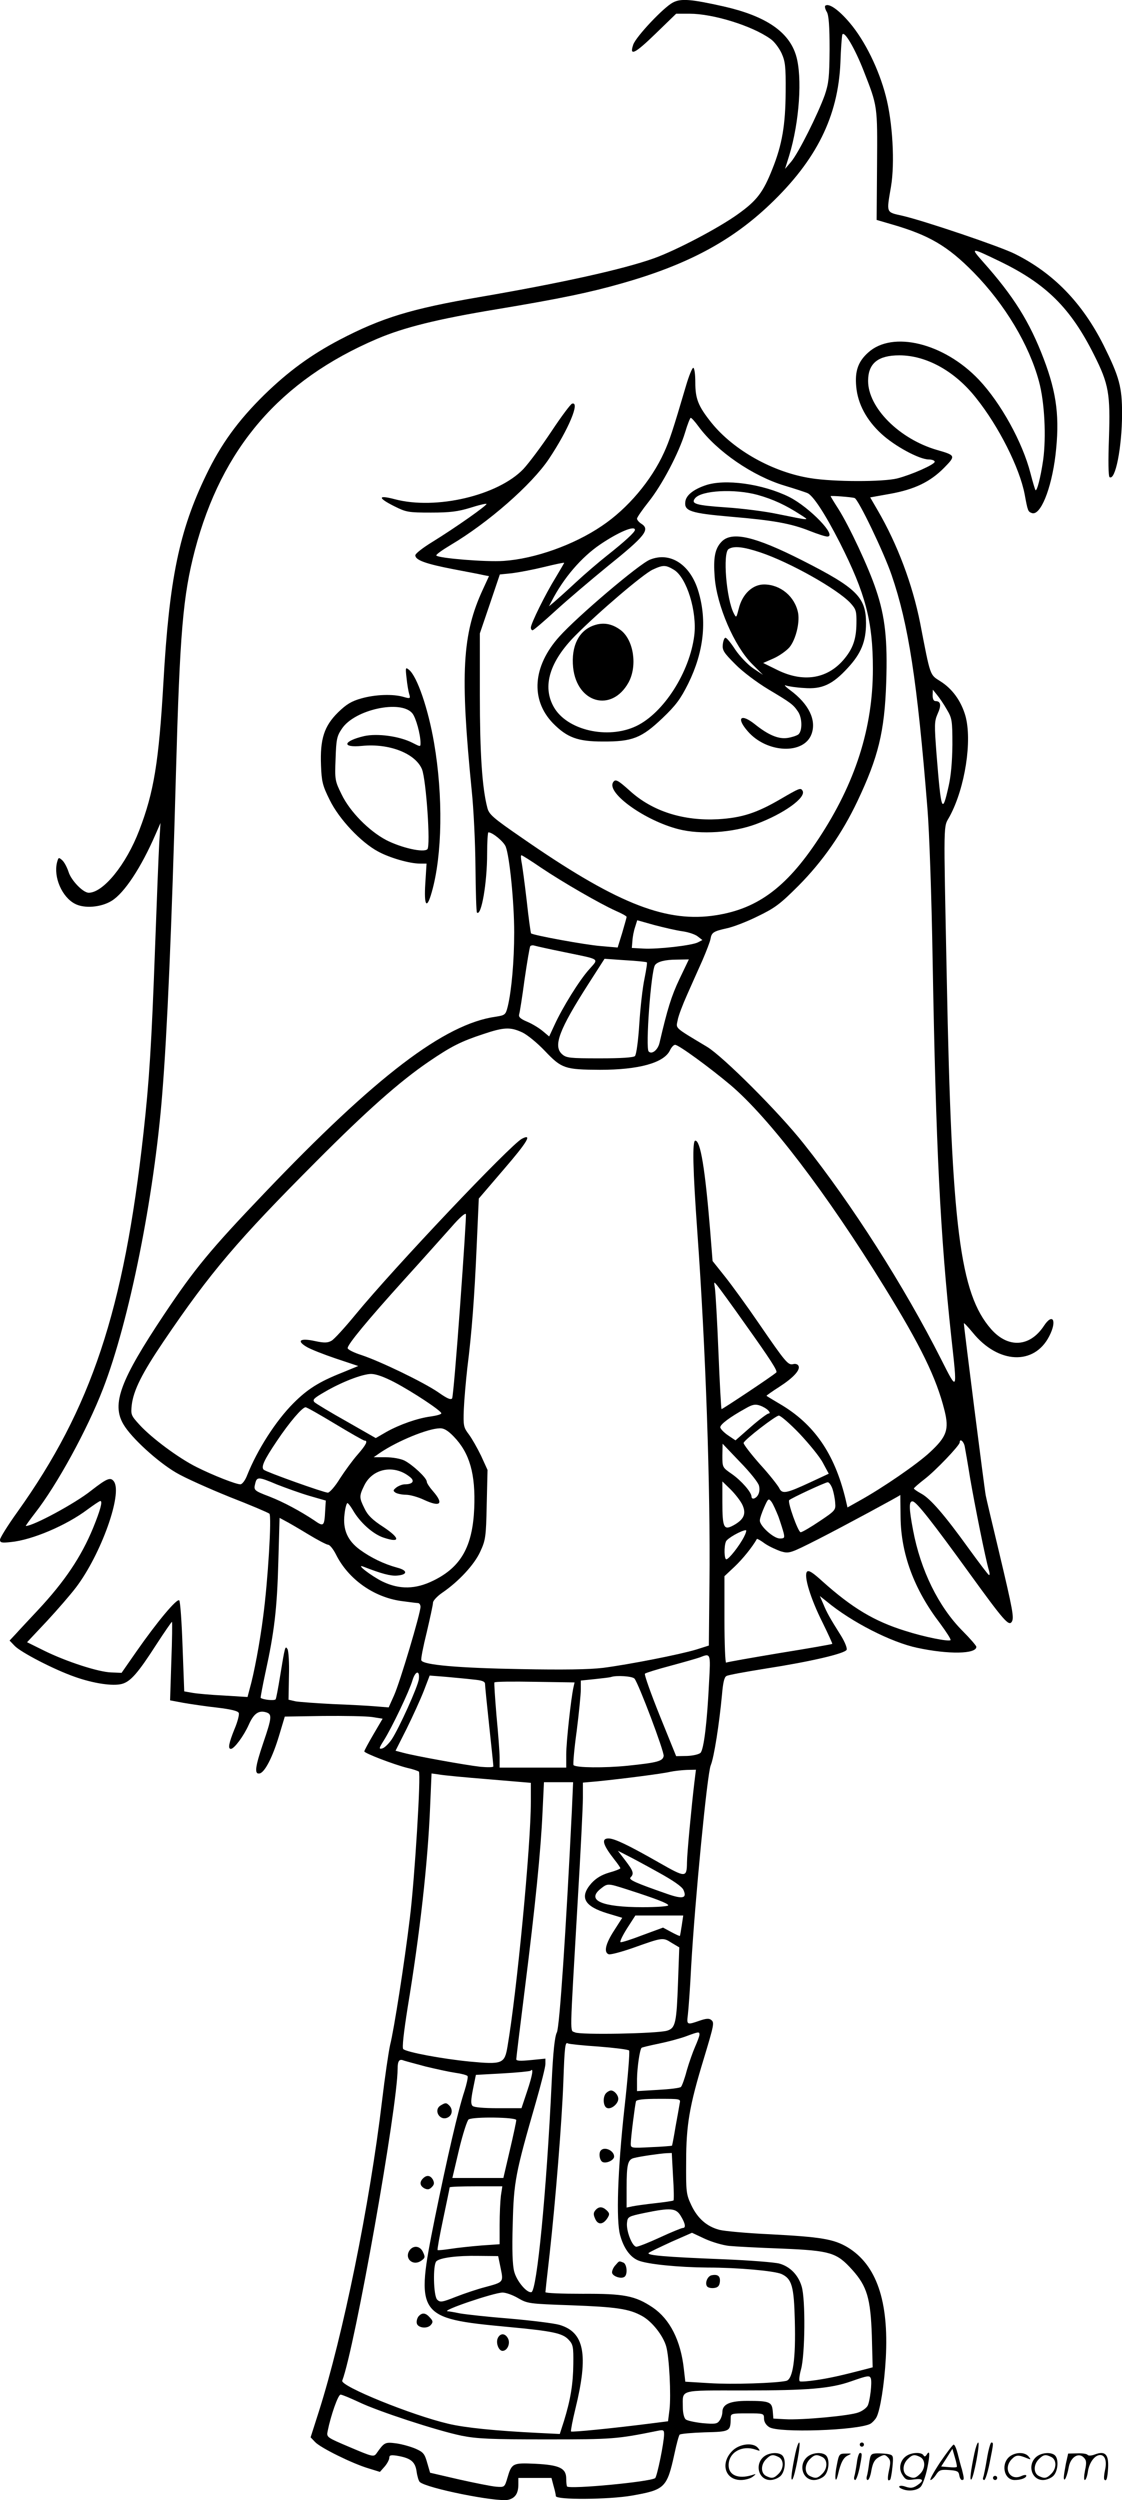 <?xml version="1.0" encoding="UTF-8"?>
<svg xmlns="http://www.w3.org/2000/svg" version="1.0" viewBox="0 0 538.966 1200.207" preserveAspectRatio="xMidYMid meet">
  <g transform="translate(-1,1200.581) scale(0.1,-0.1)" fill="#000000" stroke="none">
    <path d="M3243 11994 c-44 -22 -177 -163 -191 -202 -20 -58 7 -45 107 52 l99 96 64 0 c114 0 301 -58 389 -121 18 -12 41 -43 53 -68 18 -40 21 -63 20 -186 -1 -160 -17 -254 -64 -371 -44 -111 -74 -151 -165 -216 -93 -67 -297 -174 -403 -212 -148 -53 -447 -119 -837 -186 -329 -56 -472 -100 -673 -205 -139 -73 -247 -152 -363 -265 -126 -124 -208 -237 -279 -385 -129 -267 -177 -498 -205 -995 -22 -383 -46 -528 -116 -710 -63 -165 -173 -300 -243 -300 -27 0 -85 60 -97 101 -7 21 -20 46 -30 55 -17 15 -18 15 -25 -10 -18 -71 24 -167 86 -199 45 -24 126 -17 176 14 61 37 142 160 211 319 l24 55 -6 -95 c-3 -52 -12 -277 -20 -500 -17 -467 -28 -644 -56 -895 -94 -850 -250 -1320 -605 -1817 -46 -64 -84 -125 -84 -134 0 -14 8 -16 53 -11 102 10 266 80 367 156 30 22 58 41 62 41 12 0 0 -44 -35 -130 -57 -138 -136 -256 -265 -394 -42 -45 -90 -96 -106 -114 l-30 -32 24 -25 c29 -31 189 -114 289 -149 90 -32 184 -46 227 -34 41 11 77 52 165 189 39 60 73 109 75 109 2 0 1 -85 -3 -189 l-6 -188 64 -12 c35 -6 108 -17 163 -23 66 -8 100 -16 103 -26 3 -8 -6 -43 -21 -78 -27 -67 -32 -94 -17 -94 16 0 62 62 86 116 24 54 48 71 85 59 27 -9 26 -25 -15 -145 -40 -118 -44 -153 -18 -148 25 5 63 79 94 183 l27 90 184 3 c101 1 207 -1 235 -5 l51 -8 -44 -75 c-24 -41 -44 -78 -44 -82 0 -9 142 -63 205 -79 28 -6 53 -15 57 -18 11 -10 -20 -516 -43 -701 -26 -217 -77 -541 -95 -611 -7 -31 -25 -152 -39 -270 -59 -496 -187 -1124 -303 -1489 l-40 -125 21 -22 c25 -28 182 -105 257 -127 l55 -17 23 26 c12 14 22 33 22 42 0 12 7 14 35 10 67 -11 89 -28 96 -75 3 -23 10 -46 15 -51 30 -30 370 -98 425 -86 34 8 49 31 49 74 l0 31 80 0 79 0 10 -38 c6 -20 11 -43 11 -49 0 -19 254 -17 364 2 160 28 170 37 206 202 10 47 21 88 25 91 4 4 58 9 120 11 123 3 124 4 125 69 0 21 4 22 80 22 78 0 80 0 80 -25 0 -15 9 -31 25 -41 44 -29 425 -16 486 16 10 6 23 20 29 31 18 33 38 158 45 284 15 275 -45 448 -183 532 -67 40 -128 50 -376 63 -109 5 -217 15 -240 21 -61 16 -105 55 -135 118 -25 53 -26 64 -25 211 0 174 16 267 83 487 52 172 53 179 37 192 -10 8 -24 7 -56 -4 -60 -21 -62 -20 -56 27 3 24 11 129 16 233 18 315 77 926 94 966 16 38 41 199 54 338 5 59 11 86 22 91 8 5 92 20 185 35 220 34 385 73 392 91 3 8 -9 38 -27 67 -56 89 -68 111 -85 152 l-17 39 34 -27 c118 -98 310 -196 435 -222 149 -32 283 -30 283 5 0 5 -30 40 -67 77 -115 116 -201 291 -237 483 -20 105 -21 142 -1 138 19 -4 93 -98 274 -348 163 -225 187 -252 201 -230 12 19 6 53 -61 335 -33 138 -62 260 -64 272 -5 22 -105 809 -105 826 0 4 19 -16 43 -45 122 -150 295 -158 367 -17 39 75 17 115 -26 49 -67 -101 -171 -108 -253 -15 -150 171 -190 487 -213 1680 -16 792 -17 724 14 782 74 137 109 365 75 484 -21 71 -63 129 -121 165 -50 32 -46 20 -96 279 -37 186 -109 378 -204 541 l-36 62 95 17 c118 21 194 58 260 125 57 58 56 60 -35 86 -181 53 -330 203 -330 331 0 84 47 123 150 123 130 0 267 -76 368 -204 110 -137 210 -337 234 -463 15 -81 16 -83 34 -90 41 -16 94 113 114 277 21 179 7 296 -56 462 -68 179 -145 302 -293 468 -61 69 -59 69 82 1 223 -108 340 -224 453 -450 70 -139 78 -186 71 -398 -4 -109 -3 -184 3 -188 28 -17 59 141 60 303 0 131 -13 178 -89 331 -103 204 -241 346 -426 438 -69 35 -436 159 -540 183 -80 18 -77 11 -55 140 19 113 8 310 -25 435 -33 128 -100 265 -173 351 -53 63 -102 97 -118 82 -3 -4 0 -17 8 -30 9 -16 13 -67 13 -178 -1 -135 -4 -163 -23 -220 -33 -92 -127 -280 -162 -321 l-29 -34 20 64 c49 160 64 377 33 480 -34 114 -145 190 -348 236 -156 35 -205 39 -243 19z m916 -329 c67 -171 66 -165 64 -452 l-2 -263 72 -21 c180 -52 269 -104 394 -231 150 -153 267 -348 314 -524 27 -99 35 -266 20 -376 -12 -83 -30 -153 -37 -145 -2 2 -13 38 -24 81 -38 148 -142 337 -248 449 -167 176 -415 237 -532 130 -48 -43 -64 -89 -57 -163 7 -82 49 -161 121 -227 64 -59 182 -123 228 -123 15 0 28 -5 28 -11 0 -13 -110 -62 -180 -80 -69 -17 -303 -17 -415 1 -181 28 -371 134 -478 267 -63 79 -77 114 -77 193 0 38 -4 70 -10 70 -5 0 -21 -39 -35 -87 -63 -214 -79 -262 -105 -319 -61 -135 -175 -270 -299 -353 -134 -91 -322 -158 -472 -168 -84 -6 -315 13 -323 26 -3 4 28 26 68 50 181 107 390 290 473 414 94 141 151 277 111 265 -7 -2 -52 -62 -99 -133 -48 -72 -109 -153 -135 -181 -122 -127 -419 -197 -617 -145 -83 22 -84 7 -2 -34 56 -28 67 -30 175 -30 92 0 130 5 189 23 40 13 75 21 78 19 5 -6 -150 -115 -262 -184 -44 -27 -80 -55 -80 -63 0 -23 49 -41 184 -67 69 -13 136 -26 148 -29 l22 -4 -29 -63 c-100 -215 -110 -404 -54 -967 9 -85 17 -250 18 -367 1 -116 4 -214 7 -218 21 -20 49 141 49 283 0 56 3 102 6 102 20 0 73 -44 83 -68 19 -47 41 -270 41 -412 0 -139 -13 -282 -31 -356 -10 -40 -13 -42 -57 -49 -246 -34 -577 -286 -1112 -847 -260 -272 -335 -363 -482 -583 -210 -315 -253 -429 -195 -527 37 -64 164 -180 253 -232 42 -25 159 -77 258 -117 100 -39 185 -75 190 -80 12 -10 -7 -324 -30 -495 -15 -119 -44 -275 -65 -347 l-10 -38 -112 7 c-62 3 -130 9 -152 13 l-40 7 -8 214 c-4 118 -11 218 -16 223 -11 11 -107 -104 -206 -246 l-71 -102 -50 2 c-61 2 -213 51 -321 104 l-83 41 95 101 c52 56 115 129 140 162 120 158 225 451 182 509 -16 22 -33 15 -109 -44 -76 -61 -278 -170 -314 -170 -2 0 18 28 45 63 104 133 250 399 326 596 126 325 245 920 284 1411 24 293 46 804 66 1537 19 688 34 857 91 1077 129 491 409 816 875 1015 129 55 290 95 574 142 307 51 450 81 604 125 313 89 524 202 709 378 224 213 328 423 339 681 2 66 7 127 9 134 8 24 60 -64 103 -174z m-794 -1706 c88 -120 261 -239 415 -285 47 -14 95 -30 108 -35 27 -11 84 -97 156 -238 124 -245 159 -378 159 -606 0 -284 -84 -548 -261 -816 -158 -240 -302 -343 -514 -370 -233 -29 -469 68 -910 374 -141 97 -159 113 -167 145 -25 95 -36 262 -36 542 l0 295 48 141 48 142 59 6 c32 4 101 17 154 30 53 13 96 22 96 20 0 -2 -19 -34 -41 -71 -49 -79 -119 -221 -119 -240 0 -7 4 -13 8 -13 5 0 55 43 113 96 57 52 168 146 245 209 184 148 209 179 164 207 -11 7 -20 18 -20 24 0 6 25 42 55 80 65 81 146 235 176 334 11 38 24 70 27 70 4 0 21 -19 37 -41z m750 -344 c18 -5 142 -264 178 -370 81 -236 123 -508 172 -1120 9 -108 20 -424 25 -730 16 -899 36 -1312 90 -1811 29 -263 30 -260 -49 -104 -177 350 -429 745 -660 1035 -120 152 -387 418 -464 465 -160 96 -150 87 -142 127 3 20 24 75 45 122 21 47 54 122 74 166 19 44 37 91 39 103 5 31 14 37 77 51 30 6 98 32 150 58 83 40 108 59 196 147 115 116 209 250 283 406 100 211 130 333 138 568 7 205 -5 318 -49 447 -35 106 -129 306 -181 388 -20 31 -37 59 -37 61 0 3 99 -4 115 -9z m-1055 -153 c0 -11 -49 -56 -135 -124 -38 -30 -106 -88 -150 -129 -44 -41 -91 -83 -104 -94 l-24 -20 13 25 c57 111 143 211 233 272 87 59 167 93 167 70z m1498 -862 c25 -42 27 -52 27 -170 -1 -83 -7 -151 -19 -202 -30 -133 -35 -119 -57 154 -11 145 -11 160 5 197 19 41 15 61 -10 61 -9 0 -14 10 -14 28 l1 27 20 -25 c11 -13 33 -45 47 -70z m-1950 -759 c107 -72 285 -174 358 -207 30 -13 54 -26 54 -30 0 -3 -10 -38 -21 -76 l-22 -71 -81 7 c-76 6 -325 52 -335 61 -2 3 -12 74 -21 158 -10 85 -21 168 -25 186 -3 17 -4 31 0 31 3 0 45 -26 93 -59z m680 -306 c29 -4 62 -15 74 -25 l22 -17 -21 -11 c-28 -15 -194 -34 -263 -30 l-55 3 3 35 c1 19 7 49 13 66 l10 32 82 -23 c46 -12 106 -26 135 -30z m-568 -100 c179 -37 167 -29 120 -83 -47 -52 -128 -183 -166 -266 l-26 -56 -31 26 c-18 15 -51 35 -75 45 -33 14 -42 23 -38 36 3 10 15 85 26 168 12 82 24 153 27 158 2 4 12 6 21 3 10 -3 73 -17 142 -31z m397 -49 c3 -2 -3 -37 -11 -78 -9 -41 -20 -139 -25 -217 -5 -80 -14 -148 -21 -155 -7 -7 -65 -11 -169 -11 -145 0 -161 2 -181 20 -44 39 -14 118 127 338 l77 120 100 -7 c55 -3 101 -8 103 -10z m157 -80 c-39 -82 -58 -144 -96 -307 -8 -34 -37 -57 -52 -41 -16 15 11 383 30 414 11 17 48 27 106 27 l57 1 -45 -94z m-756 -256 c24 -11 73 -51 110 -90 80 -84 95 -89 264 -90 186 0 307 33 336 93 7 15 18 27 25 27 17 0 166 -109 266 -193 185 -157 460 -517 739 -969 175 -283 250 -437 289 -593 23 -92 11 -126 -70 -201 -61 -57 -227 -171 -339 -233 l-57 -32 -10 43 c-53 217 -151 358 -315 454 -34 20 -62 37 -64 39 -1 1 27 21 63 44 68 44 102 82 90 101 -4 7 -15 10 -25 7 -24 -6 -36 8 -163 193 -58 85 -133 188 -165 228 l-59 74 -12 151 c-24 291 -46 427 -71 427 -15 0 -12 -135 10 -442 40 -557 63 -1223 58 -1683 l-3 -299 -60 -19 c-79 -24 -324 -72 -448 -88 -65 -8 -194 -10 -395 -6 -299 5 -470 20 -478 42 -3 6 9 67 26 135 16 69 30 132 30 142 0 9 20 31 45 48 79 54 154 135 182 197 25 54 28 69 31 225 l4 167 -31 68 c-18 37 -44 83 -59 103 -25 33 -27 41 -24 120 2 47 10 137 17 200 21 166 34 334 45 588 l10 224 120 140 c113 131 139 174 87 147 -56 -30 -610 -614 -800 -845 -51 -62 -102 -118 -115 -125 -18 -10 -34 -11 -80 -1 -69 15 -89 2 -41 -27 19 -12 83 -37 142 -57 l108 -36 -78 -32 c-111 -44 -166 -79 -233 -146 -85 -85 -174 -224 -223 -347 -9 -24 -24 -43 -32 -43 -22 0 -131 43 -211 83 -86 43 -214 138 -273 202 -42 46 -43 49 -38 97 9 71 50 152 152 303 227 335 356 486 735 866 242 243 399 382 538 477 110 75 156 98 262 133 101 34 131 35 188 9z m-298 -1315 c-17 -236 -34 -434 -38 -442 -6 -9 -23 -2 -67 29 -72 49 -275 147 -367 178 -38 12 -68 27 -68 34 0 18 94 132 272 329 90 99 192 214 228 254 38 44 66 68 68 60 2 -8 -11 -207 -28 -442z m1369 -85 c122 -171 158 -227 150 -233 -21 -19 -261 -178 -263 -176 -2 2 -9 127 -15 277 -6 150 -14 287 -17 305 -5 31 -5 31 11 12 9 -11 70 -94 134 -185z m-1684 -280 c89 -47 225 -137 225 -149 0 -5 -22 -11 -49 -15 -64 -8 -152 -39 -216 -75 l-50 -29 -140 80 c-77 43 -146 85 -154 92 -11 12 -4 19 46 48 83 49 182 87 225 88 24 0 63 -14 113 -40z m1796 -136 c8 -9 8 -14 1 -14 -6 0 -45 -29 -85 -64 l-74 -65 -37 25 c-20 14 -36 31 -36 38 0 14 45 48 119 89 36 21 49 23 72 15 15 -5 33 -16 40 -24z m-2081 -64 c73 -44 136 -80 141 -80 18 0 8 -20 -33 -67 -23 -26 -61 -78 -85 -115 -23 -38 -50 -68 -58 -68 -19 0 -296 99 -308 110 -14 13 1 46 63 138 61 91 122 162 138 162 6 0 69 -36 142 -80z m2231 -47 c46 -49 97 -111 112 -140 l28 -52 -88 -41 c-116 -54 -136 -58 -150 -28 -6 12 -47 65 -93 115 -45 51 -80 97 -78 102 6 17 153 130 169 131 9 0 54 -39 100 -87z m-1662 -13 c77 -79 106 -180 99 -346 -8 -182 -63 -281 -196 -346 -85 -42 -162 -44 -244 -5 -53 26 -133 87 -93 72 87 -34 132 -46 163 -43 51 4 51 25 0 38 -63 17 -127 48 -179 86 -60 44 -83 97 -74 171 3 29 10 53 14 53 3 0 15 -15 25 -32 34 -60 97 -117 149 -134 81 -27 80 -3 -1 51 -53 34 -76 57 -91 89 -26 52 -26 60 -1 111 41 84 148 102 223 37 20 -18 7 -32 -29 -32 -11 0 -29 -7 -40 -15 -16 -13 -17 -16 -4 -25 8 -5 31 -10 50 -10 19 0 59 -11 88 -25 78 -36 95 -19 42 42 -16 18 -30 39 -30 46 0 18 -68 81 -107 101 -18 9 -57 16 -90 16 l-58 0 30 21 c84 57 230 117 288 118 19 1 39 -11 66 -39z m2455 -47 c3 -16 15 -84 26 -153 23 -133 73 -383 89 -438 6 -19 6 -30 1 -27 -5 3 -48 60 -96 126 -116 161 -184 240 -228 264 -20 11 -36 22 -36 25 0 3 23 23 50 44 53 40 170 163 170 177 0 21 19 6 24 -18z m-988 -190 c7 -27 -4 -54 -24 -61 -7 -2 -12 2 -12 9 0 21 -49 77 -95 109 -45 31 -45 32 -45 88 l1 57 84 -88 c47 -48 88 -99 91 -114z m-2315 6 c41 -16 110 -41 154 -54 l80 -23 -3 -49 c-4 -76 -7 -78 -54 -45 -65 43 -146 87 -213 113 -76 29 -77 31 -69 63 8 33 15 33 105 -5z m2235 -97 c20 -43 8 -71 -43 -99 -46 -25 -53 -12 -53 112 l0 99 40 -39 c21 -21 47 -54 56 -73z m433 76 c6 -18 12 -49 13 -68 3 -33 0 -37 -75 -87 -43 -29 -84 -53 -91 -53 -12 0 -64 145 -55 154 10 10 174 86 185 86 7 0 17 -15 23 -32z m327 -136 c2 -176 65 -347 190 -510 30 -41 53 -76 50 -80 -9 -8 -126 15 -219 45 -148 46 -254 110 -396 237 -46 42 -66 55 -74 47 -18 -18 17 -131 74 -244 27 -55 48 -101 47 -103 -2 -2 -116 -22 -253 -44 -137 -23 -252 -43 -257 -46 -4 -3 -8 89 -8 205 l0 210 49 46 c39 37 85 94 107 133 1 2 19 -8 39 -23 21 -14 56 -30 77 -37 39 -11 43 -10 181 60 114 58 392 208 392 211 0 1 0 -47 1 -107z m-587 4 c10 -28 21 -63 25 -78 6 -25 4 -28 -18 -28 -30 0 -96 60 -96 86 0 11 10 39 21 64 19 43 21 44 35 26 8 -11 22 -43 33 -70z m-2260 -85 c46 -28 90 -51 97 -51 8 0 25 -21 38 -47 59 -118 180 -204 312 -223 38 -5 75 -10 82 -10 6 0 12 -8 12 -18 0 -31 -99 -363 -127 -425 l-26 -58 -61 5 c-34 3 -126 8 -206 11 -80 4 -160 10 -179 13 l-35 8 2 114 c2 63 -2 122 -7 129 -11 18 -12 14 -36 -133 -9 -55 -18 -104 -21 -108 -5 -8 -62 -2 -72 7 -1 1 9 56 23 121 43 196 56 308 62 531 l6 212 26 -14 c14 -7 64 -36 110 -64z m2095 -13 c-22 -43 -73 -108 -85 -108 -10 0 -12 60 -2 85 5 15 74 54 96 55 4 0 0 -15 -9 -32z m-168 -699 c-9 -189 -25 -322 -41 -338 -7 -7 -36 -14 -65 -15 l-52 -1 -79 195 c-43 107 -75 197 -71 201 4 4 59 21 123 38 63 17 126 35 140 40 53 21 53 22 45 -120z m-1394 16 c-4 -35 -94 -234 -130 -289 -15 -22 -36 -42 -46 -44 -17 -4 -16 1 8 39 39 62 122 236 137 287 14 47 36 52 31 7z m261 -2 c43 -4 57 -9 57 -22 0 -9 9 -99 20 -201 11 -102 20 -189 20 -194 0 -5 -28 -5 -62 -2 -72 8 -315 52 -370 67 l-38 10 54 107 c29 59 66 140 82 181 l28 73 76 -6 c41 -4 101 -9 133 -13z m775 4 c20 -24 143 -350 140 -371 -4 -25 -29 -32 -174 -47 -110 -11 -247 -10 -259 3 -3 3 3 76 15 162 11 87 20 177 20 201 l0 43 68 7 c37 4 72 8 77 10 26 9 104 4 113 -8z m-293 -40 c-12 -53 -35 -264 -35 -323 l0 -64 -160 0 -160 0 0 48 c0 26 -7 117 -15 201 -7 85 -12 157 -10 160 2 4 89 5 194 3 l191 -3 -5 -22z m581 -454 c-14 -116 -36 -349 -36 -388 -1 -75 -6 -74 -136 0 -144 82 -212 115 -241 115 -36 0 -27 -31 28 -101 16 -20 29 -39 29 -42 0 -3 -24 -13 -54 -21 -37 -11 -63 -27 -85 -51 -59 -67 -35 -111 78 -145 l70 -21 -39 -61 c-41 -63 -51 -105 -26 -114 8 -3 61 11 118 31 141 50 142 51 184 24 l37 -22 -6 -166 c-7 -197 -12 -222 -53 -234 -48 -14 -417 -21 -442 -8 -25 13 -26 -47 13 629 14 233 25 456 25 496 l0 74 68 6 c120 12 316 37 352 46 19 4 55 8 79 9 l44 1 -7 -57z m-988 11 l202 -17 0 -91 c0 -210 -67 -911 -112 -1174 -14 -84 -24 -88 -183 -73 -132 13 -303 45 -318 60 -6 6 2 77 21 198 59 356 97 695 108 962 l7 163 36 -5 c20 -4 127 -14 239 -23z m399 -151 c-28 -572 -59 -1040 -72 -1064 -10 -19 -18 -90 -25 -240 -25 -532 -71 -998 -97 -1007 -21 -6 -71 52 -83 99 -8 30 -11 102 -7 229 5 203 13 243 111 583 25 87 46 170 46 184 l0 26 -70 -7 c-51 -5 -70 -4 -70 4 0 7 18 154 40 329 52 413 78 675 86 855 l7 146 70 0 70 0 -6 -137z m416 -296 c69 -38 113 -68 120 -84 18 -40 -2 -46 -79 -19 -152 53 -186 68 -175 79 18 18 13 31 -25 81 l-36 47 43 -22 c24 -12 93 -49 152 -82z m-153 -81 c140 -45 200 -68 200 -77 0 -5 -55 -9 -123 -9 -197 0 -272 33 -201 89 33 26 33 26 124 -3z m265 -173 c-4 -27 -8 -49 -9 -51 -2 -1 -20 7 -42 19 l-39 21 -98 -36 c-54 -21 -102 -36 -106 -34 -5 2 9 31 31 66 l40 62 115 0 115 0 -7 -47z m85 -525 c0 -7 -10 -33 -21 -58 -11 -25 -29 -76 -40 -114 -10 -39 -23 -74 -28 -79 -5 -5 -54 -11 -110 -14 l-101 -6 0 59 c1 56 13 140 22 149 2 2 39 11 83 20 44 9 103 25 130 35 62 23 65 23 65 8z m-485 -57 c76 -6 142 -14 147 -19 4 -4 -6 -131 -23 -282 -32 -292 -40 -536 -20 -605 17 -62 48 -105 87 -121 43 -18 194 -33 334 -34 145 0 320 -16 354 -31 50 -23 60 -59 64 -224 5 -184 -9 -281 -41 -289 -48 -11 -259 -18 -369 -11 l-116 7 -7 61 c-15 137 -67 239 -149 295 -85 57 -138 67 -338 66 -98 0 -178 3 -178 8 0 4 9 86 20 181 29 262 59 638 66 825 6 174 9 197 22 188 5 -3 71 -10 147 -15z m-830 -96 c50 -12 114 -26 142 -30 29 -4 56 -11 59 -16 3 -5 -4 -37 -15 -72 -30 -90 -83 -320 -142 -609 -95 -471 -88 -482 351 -523 215 -20 262 -30 291 -61 22 -23 24 -34 23 -117 -1 -96 -13 -170 -45 -274 l-20 -62 -102 5 c-204 10 -354 25 -433 44 -176 41 -520 181 -510 207 60 156 266 1315 266 1497 0 38 8 49 29 40 9 -3 57 -16 106 -29z m488 -116 l-28 -84 -112 0 c-70 0 -116 4 -123 11 -9 9 -8 29 2 80 l14 69 128 7 c71 4 131 10 135 13 15 16 9 -21 -16 -96z m732 -61 c-2 -13 -11 -63 -20 -112 -8 -49 -16 -90 -17 -91 -2 -1 -47 -5 -100 -7 -96 -5 -98 -5 -98 17 0 27 20 185 25 203 3 8 34 12 110 12 104 0 105 0 100 -22z m-785 -80 c0 -7 -14 -73 -31 -145 l-31 -133 -123 0 -122 0 32 136 c18 75 39 140 46 145 23 14 229 11 229 -3z m753 -270 c4 -61 5 -114 2 -116 -2 -2 -41 -8 -87 -13 -46 -5 -95 -12 -110 -15 l-28 -6 0 94 c0 115 6 137 36 144 31 8 122 21 155 23 l26 1 6 -112z m-827 -94 c-3 -26 -6 -88 -6 -139 l0 -93 -87 -6 c-49 -4 -115 -11 -147 -16 -33 -5 -62 -8 -64 -6 -2 3 10 70 27 150 17 81 31 148 31 151 0 3 57 5 126 5 l127 0 -7 -46z m864 -96 c22 -36 26 -58 10 -58 -6 0 -55 -20 -109 -45 -54 -25 -105 -45 -114 -45 -20 0 -50 77 -45 116 3 28 7 30 83 46 127 26 152 24 175 -14z m232 -144 c29 -3 144 -9 255 -13 234 -10 262 -19 337 -102 71 -79 88 -137 94 -316 l4 -152 -38 -10 c-120 -31 -166 -41 -231 -51 -40 -6 -77 -9 -81 -6 -5 3 -2 29 6 58 19 69 22 334 3 397 -16 55 -56 96 -107 110 -21 6 -145 16 -274 21 -278 11 -365 19 -354 30 5 5 54 28 108 53 l100 44 62 -29 c35 -16 87 -31 116 -34z m-1097 -107 c14 -68 14 -67 -75 -91 -35 -9 -98 -30 -139 -46 -68 -27 -77 -28 -91 -14 -18 18 -21 167 -4 184 17 17 100 28 203 26 l94 -1 12 -58z m84 -144 c45 -26 52 -27 251 -34 220 -8 283 -17 345 -52 47 -26 100 -93 115 -145 15 -51 24 -236 16 -304 l-7 -56 -87 -11 c-181 -23 -374 -42 -379 -38 -2 3 7 52 21 109 64 261 43 368 -77 403 -29 8 -136 21 -239 30 -103 8 -210 20 -239 25 -28 6 -54 10 -58 10 -37 2 220 89 263 90 16 0 50 -12 75 -27z m1694 -385 c7 -18 -4 -110 -15 -131 -5 -10 -24 -25 -43 -32 -37 -16 -273 -38 -355 -33 l-55 3 -3 36 c-4 44 -15 49 -122 49 -84 0 -120 -16 -120 -54 0 -12 -6 -31 -14 -41 -11 -16 -22 -17 -81 -12 -37 4 -74 12 -81 18 -8 7 -14 31 -14 59 0 86 -23 80 294 80 308 0 416 9 515 44 80 28 88 29 94 14z m-2461 -113 c93 -45 378 -138 494 -162 75 -15 140 -18 409 -18 320 0 339 2 533 41 29 6 32 4 32 -16 0 -40 -34 -205 -43 -211 -26 -18 -409 -54 -423 -40 -2 2 -4 19 -4 37 0 51 -32 66 -148 72 -110 5 -114 3 -135 -69 -13 -44 -14 -44 -54 -41 -23 2 -103 18 -179 35 l-138 32 -14 48 c-12 43 -19 51 -55 67 -23 10 -65 22 -94 26 -54 7 -57 5 -95 -49 -13 -17 -20 -15 -126 30 -113 48 -114 48 -108 78 15 75 50 175 62 175 7 0 45 -16 86 -35z M1963 8750 c3 -30 9 -65 13 -77 6 -21 4 -22 -27 -13 -51 15 -136 12 -203 -7 -47 -13 -72 -28 -112 -67 -67 -66 -87 -128 -82 -255 3 -77 7 -96 42 -166 45 -92 150 -203 232 -247 57 -31 152 -58 201 -58 l32 0 -6 -95 c-7 -109 7 -128 31 -42 51 178 55 462 11 717 -28 163 -81 318 -120 350 -17 14 -18 12 -12 -40z m28 -169 c17 -21 39 -101 39 -142 0 -19 0 -19 -39 1 -63 32 -169 46 -232 32 -102 -24 -109 -57 -10 -47 131 13 256 -36 288 -112 20 -50 42 -368 26 -384 -18 -18 -126 7 -198 44 -83 44 -174 136 -214 219 -32 65 -33 70 -29 171 3 92 6 109 30 144 61 93 285 141 339 74z M3396 9675 c-57 -20 -91 -48 -94 -78 -6 -45 26 -55 221 -72 201 -17 287 -32 379 -69 36 -14 72 -26 82 -26 50 0 -84 140 -183 190 -127 63 -311 89 -405 55z m253 -45 c75 -21 135 -49 206 -95 45 -29 54 -30 -114 4 -57 12 -167 26 -244 31 -144 10 -170 17 -148 44 31 38 190 46 300 16z M3475 9404 c-31 -33 -39 -77 -32 -168 10 -137 94 -332 180 -418 l52 -52 -48 32 c-26 18 -64 58 -85 89 -20 31 -41 57 -47 57 -5 1 -11 -14 -13 -32 -3 -28 5 -40 60 -95 35 -36 105 -88 158 -120 109 -65 120 -73 143 -107 21 -30 22 -93 2 -110 -8 -6 -32 -14 -53 -17 -43 -6 -91 14 -156 66 -68 54 -91 31 -34 -34 91 -105 269 -113 306 -14 25 67 -12 145 -103 212 -22 16 -31 27 -20 22 11 -4 50 -10 87 -12 86 -7 137 16 211 97 63 68 87 126 87 214 0 125 -45 169 -305 301 -231 117 -341 142 -390 89z m187 -50 c141 -47 369 -175 433 -243 27 -30 30 -38 29 -99 -1 -77 -18 -123 -64 -176 -79 -90 -193 -107 -315 -47 l-69 34 50 22 c27 12 61 36 76 53 30 36 50 116 42 164 -15 80 -85 138 -164 138 -55 0 -104 -46 -121 -115 -12 -46 -12 -47 -24 -24 -36 69 -54 291 -25 309 25 16 71 11 152 -16z M3132 9319 c-51 -20 -348 -272 -435 -369 -128 -142 -140 -303 -31 -416 68 -69 119 -88 239 -88 143 -1 187 17 287 112 65 62 87 92 124 166 75 152 91 302 49 442 -38 129 -135 193 -233 153z m116 -49 c61 -38 111 -200 97 -315 -22 -176 -147 -372 -279 -435 -137 -65 -333 -20 -396 92 -56 99 -20 218 104 343 112 113 327 296 371 316 51 24 63 23 103 -1z M2864 9004 c-74 -25 -111 -100 -101 -202 18 -172 185 -218 266 -73 44 80 25 206 -39 253 -41 30 -82 37 -126 22z M2955 8250 c-32 -51 153 -184 315 -225 105 -27 261 -17 373 25 132 49 242 128 222 160 -9 15 -14 13 -105 -40 -115 -67 -185 -90 -300 -97 -168 -9 -316 38 -424 136 -58 52 -70 59 -81 41z M2922 1958 c-18 -18 -15 -65 4 -72 20 -8 54 20 54 44 0 18 -19 40 -35 40 -6 0 -16 -5 -23 -12z M2897 1683 c-13 -12 -7 -51 9 -57 19 -7 54 10 54 27 0 28 -45 49 -63 30z M2870 1395 c-10 -12 -10 -21 -1 -41 13 -30 37 -29 58 2 12 19 12 24 -2 38 -21 20 -39 20 -55 1z M2967 1132 c-10 -10 -17 -26 -17 -35 0 -18 42 -33 59 -22 17 10 13 62 -5 69 -21 8 -19 9 -37 -12z M3428 1083 c-21 -5 -34 -41 -20 -55 5 -5 20 -8 33 -6 17 2 25 10 27 29 3 28 -10 38 -40 32z M2128 1899 c-39 -22 -5 -79 34 -58 21 11 24 39 6 57 -14 14 -18 14 -40 1z M2042 1548 c-18 -18 -15 -36 7 -48 15 -7 23 -6 35 6 12 12 13 20 6 35 -12 22 -30 25 -48 7z M1980 1206 c-32 -40 13 -83 55 -52 17 12 18 17 7 40 -13 29 -43 34 -62 12z M2020 885 c-6 -8 -10 -22 -8 -32 4 -23 51 -29 68 -8 11 13 10 19 -5 35 -21 24 -38 25 -55 5z M2402 783 c-12 -23 3 -63 22 -63 23 0 39 36 26 60 -13 25 -36 26 -48 3z M3831 230 c-18 -85 -24 -135 -15 -127 12 11 43 177 33 177 -4 0 -12 -22 -18 -50z M4140 270 c0 -5 5 -10 10 -10 6 0 10 5 10 10 0 6 -4 10 -10 10 -5 0 -10 -4 -10 -10z M4691 230 c-18 -85 -24 -135 -15 -127 12 11 43 177 33 177 -4 0 -12 -22 -18 -50z M4751 203 c-7 -42 -15 -82 -18 -90 -3 -7 -1 -13 5 -13 5 0 17 37 26 83 19 95 19 97 8 97 -4 0 -14 -34 -21 -77z M3531 243 c-63 -59 -40 -143 38 -143 20 0 46 7 57 16 18 14 18 15 -6 7 -64 -19 -110 0 -110 48 0 61 63 98 130 75 22 -8 23 -7 11 8 -22 27 -85 21 -120 -11z M4526 185 c-31 -47 -52 -85 -46 -85 5 0 17 11 26 25 15 23 23 26 63 23 39 -3 46 -6 49 -25 2 -13 8 -23 13 -23 11 0 11 6 0 50 -6 19 -15 54 -21 78 -6 23 -14 42 -19 42 -4 0 -33 -38 -65 -85z m80 -22 c-2 -3 -20 -3 -40 -1 l-35 3 27 42 27 43 12 -42 c7 -23 11 -43 9 -45z M3683 215 c-50 -35 -31 -115 27 -115 17 0 39 9 50 20 22 22 27 79 8 98 -16 16 -59 15 -85 -3z m68 -5 c25 -14 25 -54 -1 -80 -23 -23 -33 -24 -61 -10 -25 14 -25 54 1 80 23 23 33 24 61 10z M3893 215 c-50 -35 -31 -115 27 -115 17 0 39 9 50 20 22 22 27 79 8 98 -16 16 -59 15 -85 -3z m68 -5 c25 -14 25 -54 -1 -80 -23 -23 -33 -24 -61 -10 -25 14 -25 54 1 80 23 23 33 24 61 10z M4030 173 c-12 -56 -8 -100 5 -48 13 57 26 83 48 93 20 9 19 10 -10 9 -31 0 -33 -2 -43 -54z M4126 183 c-4 -27 -9 -56 -12 -65 -3 -10 -1 -18 4 -18 5 0 14 26 21 57 13 68 13 73 2 73 -5 0 -12 -21 -15 -47z M4185 181 c-3 -25 -8 -54 -11 -63 -3 -10 -1 -18 4 -18 6 0 14 21 18 47 7 36 15 51 36 63 25 13 29 13 43 -1 13 -13 14 -24 6 -60 -9 -41 -8 -59 5 -47 3 3 8 31 11 61 5 53 4 56 -18 61 -13 3 -38 4 -56 4 -29 -1 -32 -4 -38 -47z M4363 215 c-30 -21 -38 -62 -17 -92 14 -22 21 -25 55 -20 45 6 50 -5 14 -29 -20 -13 -31 -14 -55 -6 -30 11 -44 -1 -14 -12 30 -12 71 -6 87 12 9 10 23 49 31 87 14 68 13 93 -3 66 -6 -9 -11 -10 -15 -2 -10 16 -58 14 -83 -4z m68 -5 c25 -14 25 -54 -1 -80 -23 -23 -33 -24 -61 -10 -25 14 -25 54 1 80 23 23 33 24 61 10z M4863 215 c-47 -33 -32 -115 21 -115 31 0 56 10 56 21 0 5 -11 4 -24 -2 -55 -25 -89 38 -45 82 20 20 31 21 74 3 18 -7 18 -6 6 9 -17 21 -59 22 -88 2z M4993 215 c-50 -35 -31 -115 27 -115 17 0 39 9 50 20 22 22 27 79 8 98 -16 16 -59 15 -85 -3z m68 -5 c25 -14 25 -54 -1 -80 -23 -23 -33 -24 -61 -10 -25 14 -25 54 1 80 23 23 33 24 61 10z M5130 178 c-5 -27 -10 -57 -10 -66 1 -27 16 5 24 51 9 47 47 71 72 45 13 -13 14 -24 6 -62 -5 -25 -6 -46 -1 -46 5 0 12 19 15 42 7 43 33 78 59 78 23 0 33 -29 23 -73 -5 -22 -6 -42 -3 -45 10 -11 15 6 18 58 3 64 -15 81 -63 63 -18 -7 -32 -7 -36 -2 -3 5 -25 8 -49 7 l-44 -1 -11 -49z M4780 110 c0 -5 5 -10 10 -10 6 0 10 5 10 10 0 6 -4 10 -10 10 -5 0 -10 -4 -10 -10z"></path>
  </g>
</svg>
